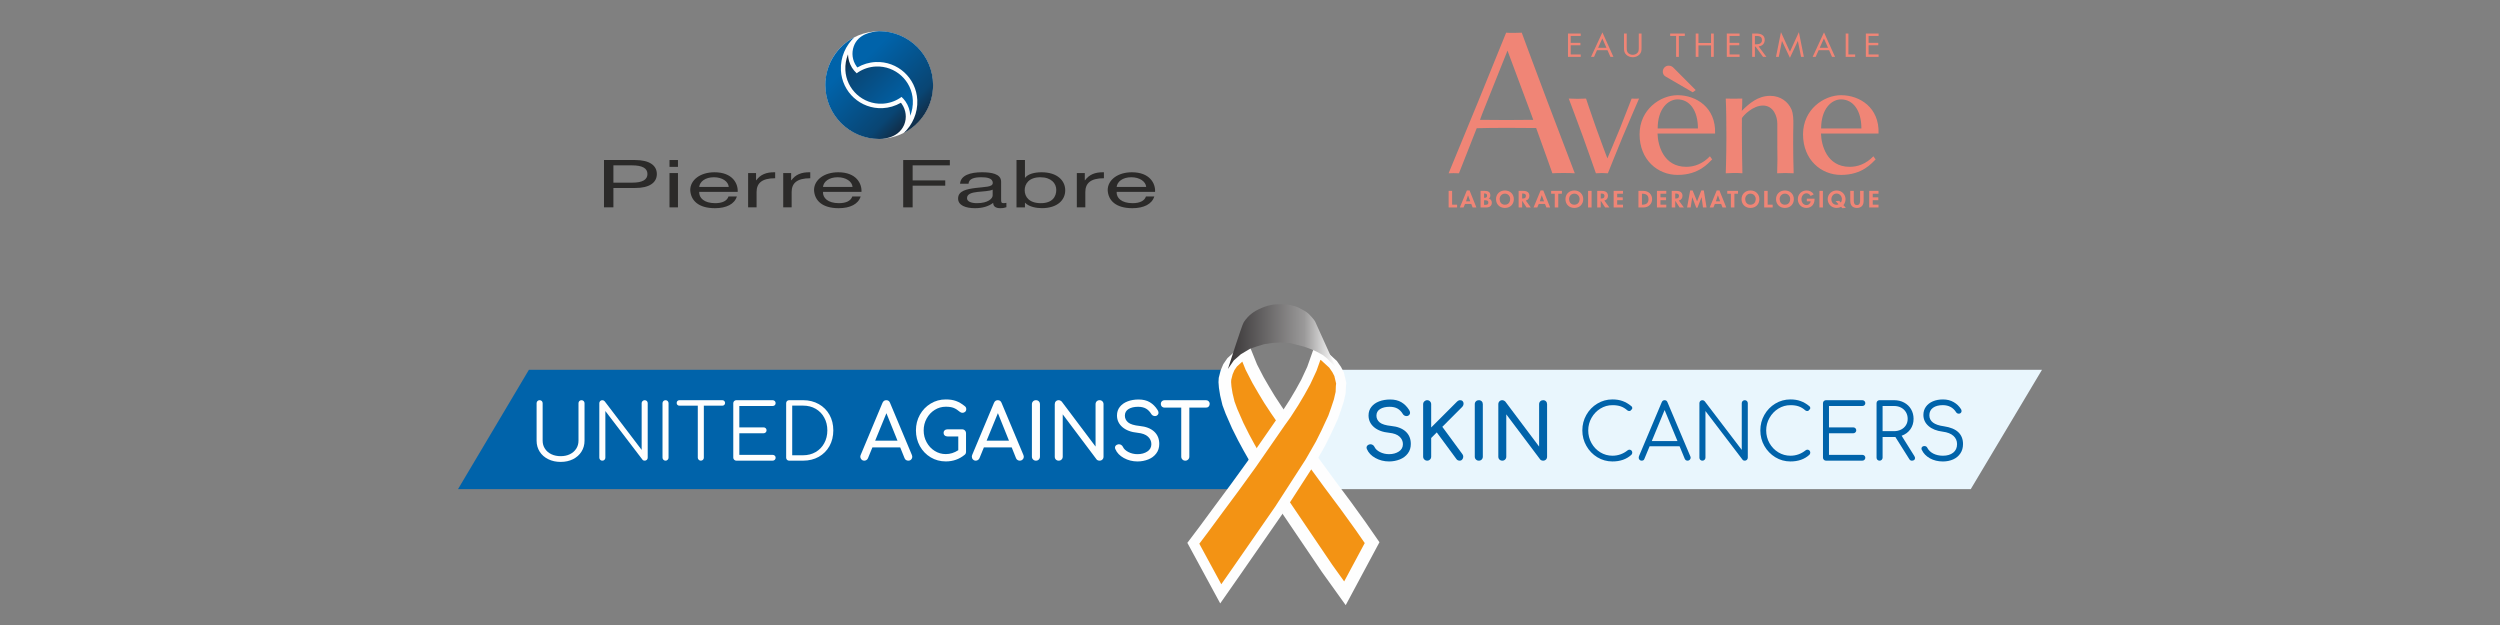 <?xml version="1.0" encoding="UTF-8"?>
<!DOCTYPE svg PUBLIC "-//W3C//DTD SVG 1.1//EN" "http://www.w3.org/Graphics/SVG/1.1/DTD/svg11.dtd">
<!-- Creator: CorelDRAW 2021 (64-Bit) -->
<svg xmlns="http://www.w3.org/2000/svg" xml:space="preserve" width="2240px" height="560px" version="1.1" style="shape-rendering:geometricPrecision; text-rendering:geometricPrecision; image-rendering:optimizeQuality; fill-rule:evenodd; clip-rule:evenodd"
viewBox="0 0 661.76 165.44"
 xmlns:xlink="http://www.w3.org/1999/xlink"
 xmlns:xodm="http://www.corel.com/coreldraw/odm/2003">
 <rect x="0" y="0" width="661.76" height="165.44" fill="#808080" stroke="none"/>
 <defs>
  <style type="text/css">
   <![CDATA[
    .str0 {stroke:#FEFEFE;stroke-width:3.33;stroke-miterlimit:10}
    .str1 {stroke:#FEFEFE;stroke-width:2.67;stroke-miterlimit:10}
    .fil11 {fill:none}
    .fil4 {fill:none;fill-rule:nonzero}
    .fil2 {fill:#FEFEFE;fill-rule:nonzero}
    .fil9 {fill:#2B2A29;fill-rule:nonzero}
    .fil3 {fill:#F39314;fill-rule:nonzero}
    .fil10 {fill:#F08576;fill-rule:nonzero}
    .fil0 {fill:#E9F6FD;fill-rule:nonzero}
    .fil1 {fill:#0063AA;fill-rule:nonzero}
    .fil5 {fill:url(#id0)}
    .fil7 {fill:url(#id1)}
    .fil6 {fill:url(#id2)}
    .fil8 {fill:url(#id3)}
   ]]>
  </style>
  <linearGradient id="id0" gradientUnits="userSpaceOnUse" x1="325.03" y1="89.08" x2="353.55" y2="89.08">
   <stop offset="0" style="stop-opacity:1; stop-color:#373435"/>
   <stop offset="0.71" style="stop-opacity:1; stop-color:#9A9999"/>
   <stop offset="1" style="stop-opacity:1; stop-color:#FEFEFE"/>
  </linearGradient>
  <linearGradient id="id1" gradientUnits="userSpaceOnUse" x1="219.82" y1="13.95" x2="240.26" y2="34.54">
   <stop offset="0" style="stop-opacity:1; stop-color:#0063AA"/>
   <stop offset="0.2" style="stop-opacity:1; stop-color:#0063AA"/>
   <stop offset="0.792" style="stop-opacity:1; stop-color:#094573"/>
   <stop offset="1" style="stop-opacity:1; stop-color:#13273C"/>
  </linearGradient>
  <linearGradient id="id2" gradientUnits="userSpaceOnUse" x1="224.57" y1="14.34" x2="241.16" y2="31.03">
   <stop offset="0" style="stop-opacity:1; stop-color:#13273C"/>
   <stop offset="0.157" style="stop-opacity:1; stop-color:#0A4573"/>
   <stop offset="0.878" style="stop-opacity:1; stop-color:#0063AA"/>
   <stop offset="1" style="stop-opacity:1; stop-color:#0063AA"/>
  </linearGradient>
  <linearGradient id="id3" gradientUnits="userSpaceOnUse" x1="225.57" y1="10.85" x2="245.89" y2="31.45">
   <stop offset="0" style="stop-opacity:1; stop-color:#0063AA"/>
   <stop offset="0.2" style="stop-opacity:1; stop-color:#0063AA"/>
   <stop offset="0.784" style="stop-opacity:1; stop-color:#094573"/>
   <stop offset="1" style="stop-opacity:1; stop-color:#13273C"/>
  </linearGradient>
 </defs>
 <g id="Vrstva_x0020_1">
  <g id="_2952038491408">
   <g>
    <polygon class="fil0" points="347.3,97.89 335.58,129.47 521.67,129.47 540.52,97.89 "/>
    <polygon class="fil1" points="140,97.89 121.24,129.47 121.24,129.47 340.67,129.47 331.37,97.89 "/>
    <path class="fil1" d="M364.08 121.24c-1.09,-0.6 -1.84,-1.38 -2.25,-2.35 -0.07,-0.17 -0.1,-0.3 -0.1,-0.41 0,-0.21 0.07,-0.39 0.23,-0.55 0.15,-0.15 0.35,-0.26 0.61,-0.31 0.04,-0.02 0.11,-0.02 0.2,-0.02 0.22,0 0.43,0.06 0.63,0.19 0.2,0.13 0.34,0.3 0.44,0.52 0.25,0.54 0.73,0.99 1.46,1.36 0.72,0.36 1.52,0.55 2.39,0.55 1.03,0 1.89,-0.24 2.61,-0.71 0.71,-0.47 1.06,-1.12 1.06,-1.94 0,-0.77 -0.3,-1.44 -0.9,-1.99 -0.6,-0.56 -1.52,-0.89 -2.75,-1.02 -1.69,-0.16 -3.02,-0.66 -3.99,-1.48 -0.97,-0.83 -1.46,-1.86 -1.46,-3.11 0,-0.87 0.25,-1.63 0.75,-2.26 0.5,-0.64 1.18,-1.12 2.05,-1.46 0.87,-0.33 1.84,-0.5 2.92,-0.5 1.18,0 2.17,0.24 2.97,0.72 0.81,0.48 1.49,1.16 2.05,2.05 0.16,0.26 0.25,0.5 0.25,0.73 0,0.3 -0.14,0.55 -0.41,0.74 -0.15,0.1 -0.33,0.15 -0.54,0.15 -0.2,0 -0.39,-0.06 -0.57,-0.16 -0.18,-0.1 -0.31,-0.24 -0.41,-0.42 -0.37,-0.61 -0.83,-1.08 -1.38,-1.4 -0.56,-0.32 -1.26,-0.48 -2.1,-0.48 -1.04,0 -1.88,0.2 -2.52,0.6 -0.65,0.4 -0.97,0.99 -0.97,1.75 0,0.71 0.29,1.31 0.86,1.79 0.58,0.47 1.6,0.79 3.08,0.94 1.64,0.16 2.91,0.66 3.81,1.48 0.9,0.83 1.35,1.92 1.35,3.27 0,0.99 -0.26,1.83 -0.8,2.53 -0.53,0.71 -1.24,1.23 -2.12,1.58 -0.88,0.35 -1.83,0.53 -2.84,0.53 -1.32,0 -2.53,-0.31 -3.61,-0.91z"/>
    <path class="fil1" d="M377.03 121.63c-0.21,-0.2 -0.32,-0.45 -0.32,-0.76l0 -13.87c0,-0.3 0.11,-0.55 0.32,-0.76 0.21,-0.2 0.46,-0.31 0.75,-0.31 0.3,0 0.55,0.11 0.75,0.31 0.21,0.21 0.31,0.46 0.31,0.76l0 6.15 6.79 -6.79c0.16,-0.16 0.31,-0.27 0.44,-0.33 0.13,-0.07 0.27,-0.1 0.44,-0.1 0.28,0 0.51,0.09 0.66,0.26 0.16,0.17 0.24,0.38 0.24,0.62 0,0.36 -0.13,0.67 -0.39,0.93l-5.23 5.24 5.33 7.26c0.14,0.19 0.21,0.41 0.21,0.66 0,0.27 -0.09,0.51 -0.27,0.72 -0.18,0.22 -0.4,0.32 -0.68,0.32 -0.38,0 -0.67,-0.15 -0.88,-0.45l-5.18 -7.03 -1.48 1.48 0 4.93c0,0.31 -0.1,0.56 -0.31,0.76 -0.2,0.21 -0.45,0.31 -0.75,0.31 -0.29,0 -0.54,-0.1 -0.75,-0.31z"/>
    <path class="fil1" d="M390.69 121.63c-0.21,-0.2 -0.31,-0.45 -0.31,-0.76l0 -13.87c0,-0.31 0.1,-0.57 0.31,-0.77 0.2,-0.2 0.46,-0.3 0.76,-0.3 0.31,0 0.57,0.1 0.77,0.3 0.19,0.2 0.29,0.46 0.29,0.77l0 13.87c0,0.31 -0.1,0.56 -0.29,0.76 -0.2,0.21 -0.46,0.31 -0.77,0.31 -0.3,0 -0.56,-0.1 -0.76,-0.31z"/>
    <path class="fil1" d="M396.91 121.64c-0.2,-0.19 -0.3,-0.45 -0.3,-0.77l0 -13.87c0,-0.31 0.1,-0.57 0.3,-0.77 0.2,-0.2 0.45,-0.3 0.75,-0.3 0.15,0 0.3,0.04 0.45,0.12 0.15,0.07 0.27,0.16 0.37,0.27l8.93 11.89 0 -11.21c0,-0.31 0.1,-0.57 0.31,-0.77 0.2,-0.2 0.46,-0.3 0.76,-0.3 0.3,0 0.55,0.1 0.75,0.3 0.19,0.2 0.29,0.46 0.29,0.77l0 13.87c0,0.32 -0.1,0.58 -0.29,0.77 -0.2,0.2 -0.45,0.3 -0.75,0.3 -0.15,0 -0.31,-0.03 -0.46,-0.09 -0.16,-0.06 -0.28,-0.16 -0.36,-0.28l-8.94 -11.89 0 11.19c0,0.31 -0.1,0.56 -0.3,0.76 -0.19,0.21 -0.45,0.31 -0.76,0.31 -0.3,0 -0.55,-0.1 -0.75,-0.3z"/>
    <path class="fil1" d="M422.82 121.04c-1.21,-0.74 -2.18,-1.74 -2.89,-2.99 -0.72,-1.26 -1.08,-2.63 -1.08,-4.12 0,-1.48 0.35,-2.84 1.06,-4.1 0.71,-1.26 1.68,-2.26 2.9,-2.99 1.21,-0.74 2.55,-1.11 4.01,-1.11 0.99,0 1.88,0.14 2.69,0.43 0.8,0.29 1.58,0.74 2.33,1.37 0.15,0.11 0.23,0.27 0.23,0.47 0,0.11 -0.03,0.21 -0.08,0.3 -0.06,0.09 -0.13,0.15 -0.23,0.2 -0.03,0.09 -0.09,0.17 -0.18,0.22 -0.1,0.06 -0.2,0.08 -0.31,0.08 -0.21,0 -0.38,-0.06 -0.51,-0.18 -0.54,-0.48 -1.12,-0.83 -1.74,-1.05 -0.63,-0.22 -1.37,-0.32 -2.2,-0.32 -1.15,0 -2.21,0.3 -3.2,0.91 -0.98,0.61 -1.76,1.42 -2.34,2.45 -0.58,1.02 -0.87,2.13 -0.87,3.32 0,1.21 0.28,2.33 0.86,3.36 0.57,1.02 1.35,1.84 2.33,2.44 0.99,0.6 2.06,0.9 3.22,0.9 1.49,0 2.84,-0.48 4.04,-1.44 0.15,-0.1 0.3,-0.16 0.45,-0.16 0.2,0 0.38,0.07 0.53,0.21 0.15,0.15 0.23,0.34 0.23,0.57 0,0.22 -0.08,0.41 -0.23,0.57 -1.28,1.18 -2.96,1.77 -5.02,1.77 -1.45,0 -2.78,-0.37 -4,-1.11z"/>
    <path class="fil1" d="M437.23 116.76l6.81 0 -3.41 -8.22 -3.4 8.22zm10.29 4.38c0,0.22 -0.08,0.41 -0.23,0.56 -0.16,0.16 -0.35,0.24 -0.57,0.24 -0.35,0 -0.61,-0.16 -0.76,-0.49l-1.37 -3.32 -7.93 0 -1.38 3.32c-0.1,0.33 -0.35,0.49 -0.73,0.49 -0.23,0 -0.42,-0.08 -0.57,-0.24 -0.14,-0.15 -0.21,-0.34 -0.21,-0.56 0,-0.14 0.02,-0.25 0.06,-0.35l6.03 -14.3c0.15,-0.37 0.41,-0.56 0.77,-0.56 0.37,0 0.63,0.19 0.76,0.56l6.05 14.32c0.05,0.1 0.08,0.21 0.08,0.33z"/>
    <path class="fil1" d="M450.06 121.71c-0.15,-0.15 -0.22,-0.34 -0.22,-0.57l0 -14.41c0,-0.23 0.07,-0.42 0.22,-0.57 0.15,-0.15 0.34,-0.23 0.58,-0.23 0.24,0 0.45,0.1 0.61,0.29l9.8 12.87 0 -12.36c0,-0.23 0.08,-0.42 0.23,-0.57 0.16,-0.15 0.35,-0.23 0.57,-0.23 0.23,0 0.42,0.08 0.57,0.23 0.15,0.15 0.23,0.34 0.23,0.57l0 14.41c0,0.22 -0.08,0.41 -0.23,0.56 -0.15,0.16 -0.34,0.24 -0.57,0.24 -0.28,0 -0.48,-0.09 -0.6,-0.27l-9.81 -12.87 0 12.34c0,0.22 -0.08,0.41 -0.23,0.56 -0.15,0.16 -0.34,0.24 -0.57,0.24 -0.24,0 -0.43,-0.07 -0.58,-0.23z"/>
    <path class="fil1" d="M469.94 121.04c-1.21,-0.74 -2.18,-1.74 -2.9,-2.99 -0.72,-1.26 -1.07,-2.63 -1.07,-4.12 0,-1.48 0.35,-2.84 1.06,-4.1 0.71,-1.26 1.68,-2.26 2.89,-2.99 1.22,-0.74 2.56,-1.11 4.02,-1.11 0.98,0 1.88,0.14 2.68,0.43 0.81,0.29 1.59,0.74 2.34,1.37 0.15,0.11 0.23,0.27 0.23,0.47 0,0.11 -0.03,0.21 -0.09,0.3 -0.05,0.09 -0.13,0.15 -0.22,0.2 -0.03,0.09 -0.09,0.17 -0.19,0.22 -0.09,0.06 -0.19,0.08 -0.3,0.08 -0.21,0 -0.38,-0.06 -0.52,-0.18 -0.53,-0.48 -1.11,-0.83 -1.74,-1.05 -0.63,-0.22 -1.36,-0.32 -2.19,-0.32 -1.15,0 -2.21,0.3 -3.2,0.91 -0.98,0.61 -1.76,1.42 -2.34,2.45 -0.59,1.02 -0.88,2.13 -0.88,3.32 0,1.21 0.29,2.33 0.86,3.36 0.58,1.02 1.36,1.84 2.34,2.44 0.99,0.6 2.06,0.9 3.22,0.9 1.49,0 2.83,-0.48 4.04,-1.44 0.15,-0.1 0.3,-0.16 0.45,-0.16 0.2,0 0.38,0.07 0.53,0.21 0.15,0.15 0.23,0.34 0.23,0.57 0,0.22 -0.08,0.41 -0.23,0.57 -1.28,1.18 -2.96,1.77 -5.02,1.77 -1.45,0 -2.78,-0.37 -4,-1.11z"/>
    <path class="fil1" d="M482.78 121.7c-0.15,-0.15 -0.23,-0.34 -0.23,-0.56l0 -14.41c0,-0.23 0.08,-0.42 0.23,-0.57 0.16,-0.15 0.35,-0.23 0.57,-0.23l9.61 0c0.23,0 0.42,0.08 0.57,0.23 0.15,0.15 0.23,0.33 0.23,0.55 0,0.22 -0.08,0.4 -0.23,0.55 -0.15,0.14 -0.34,0.21 -0.57,0.21l-8.82 0 0 5.66 6.42 0c0.23,0 0.42,0.07 0.57,0.22 0.15,0.15 0.23,0.34 0.23,0.56 0,0.21 -0.08,0.4 -0.24,0.55 -0.15,0.15 -0.34,0.23 -0.56,0.23l-6.42 0 0 5.71 8.82 0c0.23,0 0.42,0.08 0.57,0.22 0.15,0.14 0.23,0.32 0.23,0.54 0,0.22 -0.08,0.4 -0.23,0.55 -0.15,0.16 -0.34,0.23 -0.57,0.23l-9.61 0c-0.22,0 -0.41,-0.08 -0.57,-0.24z"/>
    <path class="fil1" d="M501.36 114.13c0.68,0 1.3,-0.14 1.86,-0.42 0.55,-0.28 0.98,-0.66 1.29,-1.16 0.31,-0.49 0.46,-1.05 0.46,-1.68 0,-0.65 -0.15,-1.24 -0.46,-1.76 -0.31,-0.52 -0.74,-0.92 -1.28,-1.21 -0.55,-0.29 -1.17,-0.43 -1.87,-0.43l-3.03 0 0 6.66 3.03 0zm5.56 7.13c0,0.21 -0.08,0.37 -0.23,0.5 -0.15,0.12 -0.35,0.18 -0.59,0.18 -0.17,0 -0.3,-0.03 -0.41,-0.1 -0.11,-0.07 -0.21,-0.17 -0.29,-0.31l-3.69 -5.86 -0.35 0 -3.03 0 0 5.47c0,0.23 -0.08,0.42 -0.23,0.57 -0.15,0.16 -0.34,0.23 -0.57,0.23 -0.23,0 -0.43,-0.07 -0.58,-0.23 -0.15,-0.15 -0.22,-0.34 -0.22,-0.57l0 -14.41c0,-0.23 0.07,-0.42 0.22,-0.57 0.15,-0.15 0.35,-0.23 0.58,-0.23l3.83 0c1,0 1.89,0.21 2.66,0.63 0.78,0.42 1.4,1 1.84,1.75 0.44,0.75 0.67,1.61 0.67,2.56 0,1.06 -0.29,1.98 -0.85,2.77 -0.57,0.79 -1.34,1.36 -2.31,1.7l3.36 5.37c0.12,0.21 0.19,0.39 0.19,0.55z"/>
    <path class="fil1" d="M510.86 121.32c-1,-0.56 -1.73,-1.31 -2.16,-2.25 -0.06,-0.09 -0.08,-0.2 -0.08,-0.33 0,-0.19 0.07,-0.35 0.21,-0.48 0.14,-0.13 0.34,-0.19 0.58,-0.19 0.17,0 0.32,0.04 0.47,0.13 0.14,0.09 0.25,0.22 0.31,0.38 0.32,0.61 0.84,1.11 1.57,1.49 0.73,0.37 1.58,0.56 2.55,0.56 1.12,0 2.02,-0.27 2.71,-0.81 0.68,-0.54 1.02,-1.29 1.02,-2.27 0,-0.86 -0.31,-1.58 -0.95,-2.17 -0.64,-0.58 -1.59,-0.96 -2.86,-1.12 -1.58,-0.2 -2.83,-0.69 -3.74,-1.49 -0.91,-0.8 -1.36,-1.78 -1.36,-2.94 0,-0.82 0.22,-1.54 0.66,-2.16 0.45,-0.63 1.06,-1.1 1.85,-1.44 0.78,-0.33 1.68,-0.5 2.67,-0.5 1.08,0 2.03,0.24 2.85,0.72 0.82,0.47 1.46,1.1 1.93,1.86 0.09,0.15 0.14,0.32 0.14,0.49 0,0.26 -0.12,0.47 -0.37,0.62 -0.11,0.05 -0.23,0.08 -0.37,0.08 -0.15,0 -0.29,-0.04 -0.42,-0.11 -0.13,-0.08 -0.23,-0.18 -0.31,-0.32 -0.77,-1.2 -1.92,-1.81 -3.47,-1.83 -1.1,0 -1.98,0.24 -2.62,0.7 -0.64,0.47 -0.96,1.13 -0.96,1.99 0,1.6 1.29,2.57 3.87,2.91 1.69,0.25 2.96,0.77 3.79,1.56 0.83,0.79 1.25,1.84 1.25,3.13 0,0.96 -0.23,1.79 -0.7,2.48 -0.46,0.7 -1.1,1.23 -1.9,1.59 -0.81,0.36 -1.71,0.55 -2.71,0.55 -1.3,0 -2.45,-0.28 -3.45,-0.83z"/>
    <path class="fil2" d="M145.12 121.55c-0.97,-0.48 -1.73,-1.14 -2.27,-2 -0.54,-0.85 -0.81,-1.82 -0.81,-2.9l0 -9.92c0,-0.23 0.08,-0.42 0.23,-0.57 0.15,-0.15 0.34,-0.23 0.57,-0.23 0.24,0 0.43,0.08 0.58,0.23 0.15,0.15 0.22,0.34 0.22,0.57l0 9.92c0,0.8 0.2,1.5 0.61,2.12 0.4,0.63 0.96,1.11 1.69,1.46 0.72,0.35 1.55,0.52 2.48,0.52 0.91,0 1.73,-0.17 2.44,-0.52 0.71,-0.35 1.26,-0.83 1.67,-1.46 0.4,-0.62 0.6,-1.32 0.6,-2.12l0 -9.92c0,-0.23 0.08,-0.42 0.23,-0.57 0.15,-0.15 0.34,-0.23 0.57,-0.23 0.23,0 0.42,0.08 0.57,0.23 0.15,0.15 0.23,0.34 0.23,0.57l0 9.92c0,1.08 -0.27,2.05 -0.81,2.9 -0.54,0.86 -1.29,1.52 -2.24,2 -0.96,0.48 -2.05,0.72 -3.26,0.72 -1.23,0 -2.33,-0.24 -3.3,-0.72z"/>
    <path class="fil2" d="M158.87 121.71c-0.15,-0.15 -0.23,-0.34 -0.23,-0.57l0 -14.41c0,-0.23 0.08,-0.42 0.23,-0.57 0.15,-0.15 0.34,-0.23 0.57,-0.23 0.25,0 0.45,0.1 0.62,0.29l9.79 12.87 0 -12.36c0,-0.23 0.08,-0.42 0.24,-0.57 0.16,-0.15 0.35,-0.23 0.56,-0.23 0.24,0 0.43,0.08 0.58,0.23 0.15,0.15 0.22,0.34 0.22,0.57l0 14.41c0,0.22 -0.07,0.41 -0.22,0.56 -0.15,0.16 -0.34,0.24 -0.58,0.24 -0.27,0 -0.47,-0.09 -0.59,-0.27l-9.82 -12.87 0 12.34c0,0.22 -0.07,0.41 -0.22,0.56 -0.15,0.16 -0.34,0.24 -0.58,0.24 -0.23,0 -0.42,-0.07 -0.57,-0.23z"/>
    <path class="fil2" d="M175.6 121.7c-0.15,-0.15 -0.23,-0.34 -0.23,-0.56l0 -14.41c0,-0.23 0.08,-0.42 0.23,-0.57 0.16,-0.15 0.35,-0.23 0.57,-0.23 0.23,0 0.42,0.08 0.57,0.23 0.15,0.15 0.23,0.34 0.23,0.57l0 14.41c0,0.22 -0.08,0.41 -0.23,0.56 -0.15,0.16 -0.34,0.24 -0.57,0.24 -0.22,0 -0.41,-0.08 -0.57,-0.24z"/>
    <path class="fil2" d="M191.72 106.14c0.14,0.14 0.21,0.31 0.21,0.53 0,0.21 -0.07,0.38 -0.21,0.51 -0.13,0.14 -0.31,0.21 -0.53,0.21l-4.88 0 0 13.75c0,0.22 -0.07,0.41 -0.22,0.56 -0.15,0.16 -0.34,0.24 -0.58,0.24 -0.22,0 -0.4,-0.08 -0.56,-0.24 -0.16,-0.15 -0.24,-0.34 -0.24,-0.56l0 -13.75 -4.85 0c-0.22,0 -0.4,-0.07 -0.54,-0.21 -0.13,-0.13 -0.2,-0.3 -0.2,-0.51 0,-0.22 0.07,-0.39 0.2,-0.53 0.14,-0.14 0.32,-0.21 0.54,-0.21l11.33 0c0.22,0 0.4,0.07 0.53,0.21z"/>
    <path class="fil2" d="M194.34 121.7c-0.16,-0.15 -0.24,-0.34 -0.24,-0.56l0 -14.41c0,-0.23 0.08,-0.42 0.24,-0.57 0.15,-0.15 0.34,-0.23 0.56,-0.23l9.61 0c0.23,0 0.42,0.08 0.58,0.23 0.15,0.15 0.22,0.33 0.22,0.55 0,0.22 -0.07,0.4 -0.22,0.55 -0.16,0.14 -0.35,0.21 -0.58,0.21l-8.81 0 0 5.66 6.41 0c0.24,0 0.43,0.07 0.58,0.22 0.15,0.15 0.22,0.34 0.22,0.56 0,0.21 -0.08,0.4 -0.23,0.55 -0.16,0.15 -0.35,0.23 -0.57,0.23l-6.41 0 0 5.71 8.81 0c0.23,0 0.42,0.08 0.58,0.22 0.15,0.14 0.22,0.32 0.22,0.54 0,0.22 -0.07,0.4 -0.22,0.55 -0.16,0.16 -0.35,0.23 -0.58,0.23l-9.61 0c-0.22,0 -0.41,-0.08 -0.56,-0.24z"/>
    <path class="fil2" d="M212.59 120.51c1.24,0 2.35,-0.29 3.32,-0.85 0.97,-0.57 1.73,-1.35 2.27,-2.35 0.55,-1 0.82,-2.13 0.82,-3.38 0,-1.26 -0.27,-2.39 -0.82,-3.38 -0.54,-1 -1.3,-1.78 -2.27,-2.34 -0.97,-0.56 -2.08,-0.84 -3.32,-0.84l-2.89 0 0 13.14 2.89 0zm-4.27 1.2c-0.15,-0.15 -0.22,-0.34 -0.22,-0.57l0 -14.41c0,-0.23 0.07,-0.42 0.22,-0.57 0.15,-0.15 0.34,-0.23 0.58,-0.23l3.69 0c1.54,0 2.92,0.35 4.14,1.03 1.21,0.68 2.16,1.63 2.84,2.84 0.67,1.21 1.01,2.58 1.01,4.13 0,1.54 -0.34,2.92 -1.01,4.14 -0.68,1.21 -1.63,2.16 -2.84,2.85 -1.22,0.68 -2.6,1.02 -4.14,1.02l-3.69 0c-0.24,0 -0.43,-0.07 -0.58,-0.23z"/>
    <path class="fil2" d="M229.86 118.42l0.82 -1.77 8.04 0 0.82 1.77 -9.68 0zm-1.08 3.52c-0.38,0 -0.68,-0.16 -0.88,-0.49 -0.21,-0.33 -0.23,-0.68 -0.06,-1.05l5.75 -13.75c0.21,-0.48 0.54,-0.72 1.01,-0.72 0.49,0 0.83,0.24 1,0.72l5.78 13.79c0.15,0.39 0.13,0.73 -0.07,1.04 -0.2,0.31 -0.5,0.46 -0.89,0.46 -0.21,0 -0.4,-0.06 -0.59,-0.17 -0.18,-0.12 -0.31,-0.28 -0.39,-0.49l-5.09 -12.62 0.58 0 -5.17 12.62c-0.09,0.22 -0.23,0.39 -0.42,0.5 -0.18,0.11 -0.37,0.16 -0.56,0.16z"/>
    <path class="fil2" d="M255.41 113.94c0.2,0.2 0.3,0.45 0.3,0.77l0 4.89c0,0.33 -0.11,0.58 -0.33,0.76 -1.43,1.19 -3.11,1.78 -5.02,1.78 -1.46,0 -2.8,-0.36 -4.01,-1.08 -1.21,-0.73 -2.16,-1.72 -2.86,-2.97 -0.69,-1.26 -1.04,-2.65 -1.04,-4.16 0,-1.51 0.35,-2.88 1.04,-4.13 0.7,-1.25 1.65,-2.24 2.86,-2.97 1.21,-0.74 2.55,-1.1 4.01,-1.1 1.04,0 1.94,0.14 2.69,0.41 0.76,0.27 1.53,0.72 2.31,1.35 0.16,0.12 0.27,0.25 0.33,0.38 0.05,0.13 0.08,0.28 0.08,0.46 0,0.27 -0.1,0.5 -0.3,0.68 -0.2,0.18 -0.43,0.26 -0.7,0.26 -0.25,0 -0.48,-0.08 -0.7,-0.26 -0.56,-0.48 -1.11,-0.83 -1.64,-1.04 -0.53,-0.21 -1.22,-0.31 -2.07,-0.31 -1.07,0 -2.05,0.28 -2.94,0.84 -0.9,0.56 -1.61,1.32 -2.13,2.28 -0.53,0.96 -0.79,2.01 -0.79,3.15 0,1.14 0.26,2.2 0.79,3.15 0.52,0.96 1.23,1.72 2.13,2.28 0.89,0.56 1.87,0.84 2.94,0.84 1.15,0 2.25,-0.34 3.3,-1.03l0 -3.64 -2.83 0c-0.31,0 -0.57,-0.09 -0.77,-0.27 -0.2,-0.18 -0.29,-0.4 -0.29,-0.68 0,-0.27 0.09,-0.5 0.29,-0.67 0.2,-0.18 0.46,-0.27 0.77,-0.27l3.83 0c0.3,0 0.55,0.1 0.75,0.3z"/>
    <path class="fil2" d="M261.16 116.65l5.92 0 -2.93 -7.29 -2.99 7.29zm9.84 4.25c0,0.28 -0.1,0.53 -0.31,0.73 -0.2,0.21 -0.46,0.31 -0.76,0.31 -0.2,0 -0.4,-0.06 -0.58,-0.17 -0.19,-0.12 -0.32,-0.28 -0.4,-0.48l-1.15 -2.87 -7.36 0 -1.17 2.87c-0.09,0.2 -0.23,0.36 -0.41,0.48 -0.17,0.11 -0.36,0.17 -0.57,0.17 -0.3,0 -0.55,-0.11 -0.75,-0.32 -0.2,-0.21 -0.29,-0.46 -0.29,-0.75 0,-0.13 0.03,-0.29 0.1,-0.47l5.76 -13.75c0.2,-0.48 0.54,-0.72 1,-0.72 0.49,0 0.83,0.24 1.01,0.72l5.78 13.79c0.06,0.18 0.1,0.33 0.1,0.46z"/>
    <path class="fil2" d="M273.46 121.63c-0.21,-0.2 -0.31,-0.45 -0.31,-0.76l0 -13.87c0,-0.31 0.1,-0.57 0.31,-0.77 0.2,-0.2 0.45,-0.3 0.75,-0.3 0.32,0 0.58,0.1 0.77,0.3 0.2,0.2 0.3,0.46 0.3,0.77l0 13.87c0,0.31 -0.1,0.56 -0.3,0.76 -0.19,0.21 -0.45,0.31 -0.77,0.31 -0.3,0 -0.55,-0.1 -0.75,-0.31z"/>
    <path class="fil2" d="M279.49 121.64c-0.2,-0.19 -0.29,-0.45 -0.29,-0.77l0 -13.87c0,-0.31 0.09,-0.57 0.29,-0.77 0.2,-0.2 0.45,-0.3 0.75,-0.3 0.15,0 0.3,0.04 0.45,0.12 0.15,0.07 0.27,0.16 0.37,0.27l8.94 11.89 0 -11.21c0,-0.31 0.1,-0.57 0.3,-0.77 0.21,-0.2 0.46,-0.3 0.76,-0.3 0.3,0 0.55,0.1 0.75,0.3 0.2,0.2 0.3,0.46 0.3,0.77l0 13.87c0,0.32 -0.1,0.58 -0.3,0.77 -0.2,0.2 -0.45,0.3 -0.75,0.3 -0.15,0 -0.3,-0.03 -0.46,-0.09 -0.16,-0.06 -0.28,-0.16 -0.36,-0.28l-8.93 -11.89 0 11.19c0,0.31 -0.1,0.56 -0.3,0.76 -0.2,0.21 -0.46,0.31 -0.77,0.31 -0.3,0 -0.55,-0.1 -0.75,-0.3z"/>
    <path class="fil2" d="M297.49 121.24c-1.09,-0.6 -1.84,-1.38 -2.25,-2.35 -0.07,-0.17 -0.1,-0.3 -0.1,-0.41 0,-0.21 0.07,-0.39 0.22,-0.55 0.16,-0.15 0.36,-0.26 0.62,-0.31 0.04,-0.02 0.11,-0.02 0.21,-0.02 0.21,0 0.42,0.06 0.62,0.19 0.2,0.13 0.34,0.3 0.44,0.52 0.25,0.54 0.73,0.99 1.46,1.36 0.72,0.36 1.52,0.55 2.39,0.55 1.03,0 1.9,-0.24 2.61,-0.71 0.71,-0.47 1.06,-1.12 1.06,-1.94 0,-0.77 -0.3,-1.44 -0.9,-1.99 -0.6,-0.56 -1.52,-0.89 -2.75,-1.02 -1.69,-0.16 -3.02,-0.66 -3.99,-1.48 -0.97,-0.83 -1.46,-1.86 -1.46,-3.11 0,-0.87 0.25,-1.63 0.75,-2.26 0.5,-0.64 1.18,-1.12 2.05,-1.46 0.87,-0.33 1.84,-0.5 2.92,-0.5 1.18,0 2.17,0.24 2.97,0.72 0.81,0.48 1.49,1.16 2.05,2.05 0.17,0.26 0.25,0.5 0.25,0.73 0,0.3 -0.14,0.55 -0.41,0.74 -0.15,0.1 -0.33,0.15 -0.53,0.15 -0.21,0 -0.4,-0.06 -0.58,-0.16 -0.18,-0.1 -0.31,-0.24 -0.41,-0.42 -0.37,-0.61 -0.83,-1.08 -1.38,-1.4 -0.56,-0.32 -1.26,-0.48 -2.1,-0.48 -1.04,0 -1.88,0.2 -2.52,0.6 -0.65,0.4 -0.97,0.99 -0.97,1.75 0,0.71 0.29,1.31 0.86,1.79 0.58,0.47 1.6,0.79 3.08,0.94 1.64,0.16 2.91,0.66 3.81,1.48 0.9,0.83 1.35,1.92 1.35,3.27 0,0.99 -0.26,1.83 -0.8,2.53 -0.53,0.71 -1.24,1.23 -2.12,1.58 -0.88,0.35 -1.83,0.53 -2.84,0.53 -1.32,0 -2.53,-0.31 -3.61,-0.91z"/>
    <path class="fil2" d="M319.93 106.21c0.18,0.19 0.28,0.42 0.28,0.71 0,0.28 -0.1,0.52 -0.28,0.71 -0.18,0.18 -0.42,0.27 -0.71,0.27l-4.4 0 0 12.97c0,0.31 -0.11,0.56 -0.31,0.76 -0.21,0.21 -0.46,0.31 -0.76,0.31 -0.3,0 -0.55,-0.1 -0.76,-0.31 -0.2,-0.2 -0.31,-0.45 -0.31,-0.76l0 -12.97 -4.42 0c-0.29,0 -0.52,-0.09 -0.71,-0.27 -0.18,-0.19 -0.28,-0.43 -0.28,-0.71 0,-0.29 0.1,-0.52 0.28,-0.71 0.19,-0.18 0.42,-0.28 0.71,-0.28l10.96 0c0.29,0 0.53,0.1 0.71,0.28z"/>
    <polygon class="fil3" points="328.51,93.78 326.16,95.91 325.28,97.19 324.71,98.55 324.27,100.27 324.21,101.15 324.31,102.47 324.62,104.4 325.19,106.78 325.98,108.9 327.63,112.67 329.21,115.82 330.59,118.39 332.2,121.21 340.12,133.96 351.29,150.46 355.6,156.48 356.32,156.48 363.2,143.64 360.11,139.19 356.24,133.83 351.94,128.07 347.55,122.06 339.59,111.02 337.94,108.63 336.07,105.79 334.49,103.17 333.01,100.62 331.23,97.17 329.6,93.14 "/>
    <polygon class="fil4 str0" points="360.11,139.19 356.24,133.83 351.94,128.07 347.55,122.06 339.59,111.02 337.94,108.63 336.07,105.79 334.49,103.17 333.01,100.62 331.23,97.17 329.6,93.14 328.51,93.78 326.16,95.91 325.28,97.19 324.7,98.55 324.26,100.27 324.21,101.15 324.31,102.47 324.62,104.4 325.19,106.78 325.98,108.9 327.63,112.67 329.21,115.82 330.6,118.39 332.2,121.21 340.12,133.96 351.29,150.46 356.01,157.05 363.2,143.64 "/>
    <polygon class="fil3" points="347.26,97.63 345.65,101.09 344.14,103.85 342.49,106.61 340.51,109.68 339.06,111.7 331.36,122.82 326.82,129.09 322.51,134.9 318.64,140.15 315.88,143.81 322.75,156.48 323.63,156.48 327.21,151.36 338.66,134.84 346.73,122.35 348.3,119.62 349.52,117.48 351.01,114.49 352.86,110.5 353.62,108.36 354.38,106.07 354.88,103.88 354.94,102.26 355.03,101.44 354.47,99.07 353.83,97.83 352.86,96.43 350.42,94.2 348.75,93.42 "/>
    <polygon class="fil4 str1" points="318.64,140.15 322.51,134.9 326.82,129.09 331.36,122.82 339.06,111.7 340.51,109.68 342.49,106.61 344.13,103.85 345.65,101.09 347.26,97.63 348.75,93.42 350.42,94.2 352.86,96.43 353.83,97.83 354.47,99.07 355.03,101.44 354.94,102.26 354.88,103.88 354.38,106.07 353.62,108.36 352.86,110.5 351.01,114.49 349.52,117.48 348.3,119.62 346.73,122.35 338.67,134.84 327.21,151.36 323.14,157.19 315.88,143.81 "/>
    <path class="fil5" d="M333.12 81.9c-1.23,0.6 -1.82,1.09 -2.44,1.65 -0.55,0.51 -1.29,1.43 -1.52,1.88 -0.51,0.92 -4.13,12.24 -4.13,12.24l1.56 -2.26 1.88 -1.65 2.46 -1.46 1.91 -0.65 1.82 -0.55 2.21 -0.33 2.1 -0.11 2.39 0.13 2.03 0.51 1.87 0.48 1.81 0.66 1.46 0.65 1.64 0.89 0.99 0.79 1.38 1.39 1.01 0.96 -5.43 -12.01c0,0 -0.22,-0.5 -1.58,-1.91 -0.71,-0.73 -1.73,-1.2 -2.81,-1.77 -0.93,-0.49 -3.02,-0.93 -4.34,-0.93 -2.38,0 -3.94,0.28 -6.27,1.4z"/>
    <path class="fil2" d="M232.73 8.28c-7.93,0 -14.24,6.31 -14.24,14.24 0,7.85 6.39,14.23 14.24,14.23 7.85,0 14.23,-6.38 14.23,-14.23 0,-7.85 -6.38,-14.24 -14.23,-14.24z"/>
    <path class="fil6" d="M224.45 14.44c-0.5,1.27 -0.74,2.65 -0.68,4.08 0.24,5.16 4.64,9.16 9.79,8.93 1.68,-0.08 3.3,-0.6 4.69,-1.52 0.25,-0.16 0.38,-0.28 0.38,-0.28 0.38,0.34 0.72,0.72 1.01,1.14l0.03 0.03c0.79,1.14 1.22,2.45 1.27,3.78l0 0.06c0.5,-1.28 0.76,-2.68 0.69,-4.13 -0.24,-5.16 -4.63,-9.16 -9.79,-8.92 -1.67,0.07 -3.29,0.6 -4.68,1.51 -0.08,0.05 -0.19,0.13 -0.29,0.21 -0.03,0.02 -0.07,0.05 -0.09,0.07l-0.01 0c-0.48,-0.44 -0.9,-0.94 -1.24,-1.48l-0.02 -0.03c-0.66,-1.07 -1.01,-2.28 -1.04,-3.5l-0.02 0.05z"/>
    <path class="fil7" d="M226.11 9.88c-4.54,2.39 -7.65,7.16 -7.65,12.64 0,7.86 6.39,14.25 14.24,14.27 0,0 4.98,0.21 6.64,-3.78 0.75,-1.82 0.49,-3.89 -0.64,-5.51l-0.24 -0.31 -0.01 0.02c-1.47,0.85 -3.12,1.34 -4.83,1.42 -5.81,0.27 -10.76,-4.24 -11.03,-10.05 -0.16,-3.41 1.28,-6.59 3.6,-8.75l-0.08 0.05z"/>
    <path class="fil8" d="M226 12.24c-0.64,1.78 -0.39,3.75 0.71,5.31l0.23 0.31c1.47,-0.86 3.13,-1.36 4.85,-1.44 5.81,-0.27 10.75,4.24 11.02,10.05 0.16,3.42 -1.28,6.61 -3.61,8.76l-0.03 0.01c4.64,-2.35 7.82,-7.17 7.82,-12.72 0,-7.87 -6.4,-14.27 -14.27,-14.27 -1.97,0.14 -5.54,0.7 -6.72,3.99z"/>
    <path class="fil9" d="M162.37 48.35l4.9 0c2.82,0.02 4.11,-0.8 4.11,-2.28 0,-1.51 -1.29,-2.3 -4.11,-2.3l-4.9 0 0 4.58zm-2.49 -5.99l8.23 0c3.74,0 5.76,1.38 5.76,3.71 0,2.3 -2.02,3.71 -5.76,3.69l-5.74 0 0 5.13 -2.49 0 0 -12.53z"/>
    <path class="fil9" d="M177.22 54.89l2.24 0 0 -9.08 -2.24 0 0 9.08zm2.24 -12.53l-2.24 0 0 1.81 2.24 0 0 -1.81z"/>
    <path class="fil9" d="M192.9 49.48c-0.1,-1.43 -1.71,-2.56 -3.92,-2.56 -2.34,0 -3.74,1.18 -3.9,2.56l7.82 0zm2.15 2.52c-0.6,2.01 -2.76,3.11 -5.8,3.11 -4.35,0 -6.4,-2.02 -6.54,-4.79 0,-2.71 2.69,-4.72 6.4,-4.72 4.82,0 6.29,3.01 6.16,5.19l-10.19 0c-0.07,1.58 1.28,2.99 4.24,2.99 1.84,0 3.14,-0.59 3.52,-1.78l2.21 0z"/>
    <path class="fil9" d="M198.03 45.82l2.1 0 0 1.9 0.05 0c1.08,-1.46 2.58,-2.18 5.01,-2.12l0 1.58c-3.61,0 -4.92,1.37 -4.92,3.67l0 4.04 -2.24 0 0 -9.07z"/>
    <path class="fil9" d="M207.32 45.82l2.1 0 0 1.9 0.06 0c1.07,-1.46 2.57,-2.18 5,-2.12l0 1.58c-3.61,0 -4.93,1.37 -4.93,3.67l0 4.04 -2.23 0 0 -9.07z"/>
    <path class="fil9" d="M225.67 49.48c-0.11,-1.43 -1.72,-2.56 -3.93,-2.56 -2.34,0 -3.74,1.18 -3.89,2.56l7.82 0zm2.15 2.52c-0.61,2.01 -2.76,3.11 -5.82,3.11 -4.34,0 -6.39,-2.02 -6.52,-4.79 0,-2.71 2.68,-4.72 6.4,-4.72 4.81,0 6.28,3.01 6.16,5.19l-10.19 0c-0.08,1.58 1.26,2.99 4.23,2.99 1.84,0 3.13,-0.59 3.53,-1.78l2.21 0z"/>
    <polygon class="fil9" points="239.08,42.36 251.43,42.36 251.43,43.77 241.58,43.77 241.58,47.75 250.21,47.75 250.21,49.15 241.58,49.15 241.58,54.89 239.08,54.89 "/>
    <path class="fil9" d="M262.76 50.21c-0.87,0.41 -2.55,0.42 -4.05,0.6 -1.47,0.17 -2.74,0.52 -2.74,1.64 0,0.97 1.27,1.33 2.64,1.33 2.94,0 4.15,-1.23 4.15,-2.05l0 -1.52zm3.64 4.64c-0.4,0.15 -0.9,0.26 -1.61,0.26 -1.17,0 -1.89,-0.44 -1.89,-1.41 -1.24,0.95 -2.9,1.41 -4.8,1.41 -2.48,0 -4.49,-0.74 -4.49,-2.56 0,-2.05 2.29,-2.49 4.6,-2.79 2.47,-0.32 4.58,-0.2 4.58,-1.33 0,-1.31 -1.61,-1.51 -3.03,-1.51 -1.89,0 -3.29,0.38 -3.39,1.72l-2.24 0c0.14,-2.24 2.74,-3.04 5.77,-3.04 2.43,0 5.1,0.37 5.1,2.5l0 4.66c0,0.71 0,1.02 0.7,1.02 0.2,0 0.4,-0.03 0.7,-0.08l0 1.15z"/>
    <path class="fil9" d="M275.39 46.92c-3,0 -4.15,1.72 -4.15,3.42 0,1.8 1.21,3.44 4.28,3.44 3.06,0 4.08,-1.74 4.08,-3.52 0,-1.7 -1.32,-3.34 -4.21,-3.34zm-6.32 -4.56l2.24 0 0 4.69 0.05 0c0.74,-1 2.48,-1.45 4.35,-1.45 4.18,0 6.26,2.22 6.26,4.78 0,2.55 -2.05,4.72 -6.21,4.72 -1.39,0 -3.39,-0.35 -4.4,-1.42l-0.05 0 0 1.21 -2.24 0 0 -12.53z"/>
    <path class="fil9" d="M285.04 45.82l2.11 0 0 1.9 0.06 0c1.07,-1.46 2.58,-2.18 5,-2.12l0 1.58c-3.6,0 -4.92,1.37 -4.92,3.67l0 4.04 -2.25 0 0 -9.07z"/>
    <path class="fil9" d="M303.4 49.48c-0.11,-1.43 -1.72,-2.56 -3.93,-2.56 -2.34,0 -3.73,1.18 -3.89,2.56l7.82 0zm2.15 2.52c-0.61,2.01 -2.76,3.11 -5.81,3.11 -4.35,0 -6.4,-2.02 -6.53,-4.79 0,-2.71 2.69,-4.72 6.39,-4.72 4.81,0 6.29,3.01 6.15,5.19l-10.17 0c-0.09,1.58 1.26,2.99 4.24,2.99 1.83,0 3.13,-0.59 3.52,-1.78l2.21 0z"/>
    <path class="fil10" d="M494.62 14.41l0 -2.43 2.57 0 0 -0.64 -2.57 0 0 -1.83 2.65 0 0 -0.64 -3.37 0 0 6.18 3.37 0 0 -0.64 -2.65 0zm-6.06 0.64l2.51 0 0 -0.64 -1.79 0 0 -5.54 -0.72 0 0 6.18zm-1.23 10.15c-4.5,0 -10.06,3.72 -10.06,10.35 0,6.72 4.75,10.75 10.06,10.75 5.65,0 8.09,-3.09 9.16,-4.11l-0.6 -0.82c-1.93,2.02 -4.16,2.79 -6.25,2.79 -6.12,0 -7.54,-5.82 -7.62,-8.82l15.24 0c0.25,-6.89 -5.01,-10.14 -9.93,-10.14zm5.39 8.81l-10.66 0c0,-5.26 2.78,-7.7 5.27,-7.7 3.16,0 5.39,2.87 5.39,7.7zm-7.78 -18.96l0.8 0 -2.92 -6.48 -3 6.48 0.79 0 0.79 -1.76 2.77 0 0.77 1.76zm-1.05 -2.4l-2.2 0 1.11 -2.47 1.09 2.47zm-7.14 2.4l0.74 0 -1.32 -6.54 -2.37 5.19 -2.37 -5.19 -1.32 6.54 0.74 0 0.84 -4.18 0.02 0 2.09 4.43 2.09 -4.43 0.02 0 0.84 4.18zm-8.17 10.32c-3.25,0 -5.56,2.01 -7.53,3.98 0.13,-0.99 0.13,-2.1 0.13,-3.26 -1.76,0.05 -2.83,0.05 -4.37,0 0.13,2.32 0.17,6.55 0.17,10.4 0,4.8 -0.17,9.38 -0.17,9.38 1.41,-0.09 2.87,-0.13 4.41,0 -0.04,-2.48 -0.13,-5.87 -0.13,-8.99 0,-1.93 -0.04,-3.94 0,-5.61 0.47,-0.81 2.95,-3.33 5.56,-3.33 2.83,0 3.81,2.91 3.81,4.75l0 5.99c0.05,2.57 0.05,4.45 -0.04,7.19 1.28,-0.09 2.87,-0.09 4.37,0 -0.09,-2.74 -0.13,-5.35 -0.13,-7.62 0,-2.05 0,-3.81 0.04,-4.96 0.04,-1.63 0,-3.17 -0.51,-4.37 -0.9,-2.01 -2.91,-3.55 -5.61,-3.55zm-1.01 -10.32l-2.07 -2.77c1,-0.09 1.63,-0.76 1.63,-1.71 0,-1.39 -1.15,-1.7 -2.38,-1.7l-0.94 0 0 6.18 0.72 0 0 -2.72 0.18 0 1.97 2.72 0.89 0zm-2.82 -3.32l-0.22 0 0 -2.22 0.22 0c0.87,0 1.65,0.1 1.65,1.11 0,0.96 -0.83,1.11 -1.65,1.11zm-7.66 3.32l3.38 0 0 -0.64 -2.65 0 0 -2.43 2.57 0 0 -0.64 -2.57 0 0 -1.83 2.65 0 0 -0.64 -3.38 0 0 6.18zm-0.14 39.87l-1.81 -4.5 -0.72 0 -1.86 4.5 0.98 0 0.39 -0.93 1.66 0 0.37 0.93 0.99 0zm-1.62 -1.62l-1.13 0 0.52 -1.6 0.02 0 0.59 1.6zm-1.34 -17.96c0.25,-6.89 -5.01,-10.14 -9.93,-10.14 -4.5,0 -10.06,3.72 -10.06,10.35 0,6.72 4.75,10.75 10.06,10.75 5.65,0 8.09,-3.09 9.16,-4.11l-0.6 -0.82c-1.93,2.02 -4.15,2.79 -6.25,2.79 -6.12,0 -7.54,-5.82 -7.62,-8.82l15.24 0zm-4.54 -1.33l-10.66 0c0,-5.26 2.78,-7.7 5.27,-7.7 3.16,0 5.39,2.87 5.39,7.7zm3.47 -18.96l0.72 0 0 -6.18 -0.72 0 0 2.51 -3.33 0 0 -2.51 -0.73 0 0 6.18 0.73 0 0 -3.04 3.33 0 0 3.04zm-4.85 9.38l0.79 -0.58 -5.75 -5.78c-0.36,-0.4 -0.76,-0.69 -1.41,-0.69 -0.94,0 -1.55,0.8 -1.55,1.56 0,0.47 0.14,0.97 0.76,1.33l7.16 4.16zm-3.67 -14.92l1.58 0 0 -0.64 -3.88 0 0 0.64 1.57 0 0 5.54 0.73 0 0 -5.54zm-10.45 4.94c0.52,-0.51 0.57,-1.04 0.57,-1.71l0 -3.87 -0.73 0 0 3.68c0,0.48 0.03,1.02 -0.32,1.41 -0.3,0.35 -0.81,0.55 -1.27,0.55 -0.48,0 -1.03,-0.21 -1.32,-0.59 -0.3,-0.39 -0.28,-0.91 -0.28,-1.37l0 -3.68 -0.72 0 0 3.87c0,0.7 0.06,1.27 0.64,1.78 0.43,0.41 1.06,0.63 1.68,0.63 0.65,0 1.3,-0.24 1.75,-0.7zm-2.05 11.64c0,0 -1.97,5.1 -3.17,8.09 -1.11,2.74 -3.25,7.75 -3.25,7.75 0,0 -1.93,-5.09 -2.99,-8.09 -1.08,-3.04 -2.66,-7.75 -2.66,-7.75 -1.28,0.09 -3.21,0.09 -4.58,0 0,0 2.06,5.44 3.77,10.11 1.03,2.82 3.42,9.67 3.42,9.67 0.94,-0.09 2.27,-0.09 3.17,0 0,0 2.31,-5.78 3.85,-9.5 1.54,-3.68 4.41,-10.28 4.41,-10.28 -0.94,0.05 -0.9,0.05 -1.97,0zm-5.62 -11.04l0.8 0 -2.92 -6.48 -3.01 6.48 0.8 0 0.78 -1.76 2.78 0 0.77 1.76zm-1.05 -2.4l-2.2 0 1.11 -2.47 1.09 2.47zm-10.18 2.4l3.37 0 0 -0.64 -2.65 0 0 -2.43 2.57 0 0 -0.64 -2.57 0 0 -1.83 2.65 0 0 -0.64 -3.37 0 0 6.18zm1.8 30.82c0,0 -4.43,-11.57 -7.22,-18.95 -2.69,-7.07 -6.82,-18.27 -6.82,-18.27 -1.03,0.05 -3.2,0.1 -4.13,0 0,0 -4.49,11.1 -7.38,18.17 -3.05,7.43 -7.85,19.05 -7.85,19.05 0.93,-0.05 1.65,-0.05 2.74,0 0,0 2.48,-6.3 4.7,-11.93 1.55,-0.05 4.8,-0.1 7.84,-0.1 2.53,0 5.73,0.05 7.9,0.05 2.07,5.68 4.29,11.98 4.29,11.98 1.34,-0.1 4.64,-0.1 5.93,0zm-10.99 -14.15c-2.17,0 -4.96,0.05 -7.13,0.05 -2.63,0 -5.26,-0.05 -6.97,-0.05 0.16,-0.51 0.37,-1.03 0.57,-1.55 2.64,-6.55 6.71,-16.77 6.71,-16.77 0,0 3.82,10.17 6.2,16.62 0.21,0.57 0.41,1.13 0.62,1.7zm-21.48 18.81l-0.92 0 0 4.39 2.24 0 0 -0.74 -1.32 0 0 -3.65zm3.9 -0.11l-1.86 4.5 0.98 0 0.39 -0.93 1.66 0 0.36 0.93 1 0 -1.81 -4.5 -0.72 0zm-0.22 2.88l0.52 -1.6 0.01 0 0.6 1.6 -1.13 0zm5.01 -2.77l-1.16 0 0 4.39 1.46 0c0.87,0 1.52,-0.38 1.52,-1.25 0,-0.48 -0.25,-1 -0.81,-1.09 0.3,-0.18 0.42,-0.54 0.42,-0.85 0,-0.88 -0.55,-1.2 -1.43,-1.2zm-0.23 2.48l0.15 0c0.47,0 0.98,0.03 0.98,0.6 0,0.57 -0.43,0.62 -0.93,0.62l-0.2 0 0 -1.22zm0.12 -1.79c0.39,0 0.67,0.12 0.67,0.56 0,0.46 -0.22,0.58 -0.68,0.58l-0.11 0 0 -1.14 0.12 0zm3.04 1.5c0,1.29 0.91,2.32 2.36,2.32 1.45,0 2.36,-1.03 2.36,-2.32 0,-1.3 -0.94,-2.3 -2.36,-2.3 -1.42,0 -2.36,1 -2.36,2.3zm0.96 -0.03c0,-0.71 0.52,-1.43 1.4,-1.43 0.88,0 1.39,0.72 1.39,1.43 0,0.67 -0.36,1.5 -1.39,1.5 -1.03,0 -1.4,-0.83 -1.4,-1.5zm6.29 -2.16l-1.26 0 0 4.39 0.93 0 0 -1.77 0.01 0 1.16 1.77 1.13 0 -1.35 -1.85c0.64,-0.1 0.97,-0.66 0.97,-1.21 0,-0.94 -0.65,-1.33 -1.59,-1.33zm-0.2 0.7c0.49,0 0.86,0.11 0.86,0.65 0,0.53 -0.36,0.67 -0.87,0.67l-0.12 0 0 -1.32 0.13 0zm4.75 -0.81l-1.86 4.5 0.98 0 0.39 -0.93 1.66 0 0.37 0.93 0.99 0 -1.81 -4.5 -0.72 0zm-0.22 2.88l0.52 -1.6 0.02 0 0.59 1.6 -1.13 0zm5.86 -2.77l-2.85 0 0 0.75 0.96 0 0 3.64 0.93 0 0 -3.64 0.96 0 0 -0.75zm0.94 2.19c0,1.29 0.9,2.32 2.35,2.32 1.46,0 2.36,-1.03 2.36,-2.32 0,-1.3 -0.94,-2.3 -2.36,-2.3 -1.42,0 -2.35,1 -2.35,2.3zm0.96 -0.03c0,-0.71 0.51,-1.43 1.39,-1.43 0.88,0 1.4,0.72 1.4,1.43 0,0.67 -0.37,1.5 -1.4,1.5 -1.03,0 -1.39,-0.83 -1.39,-1.5zm5.96 -2.16l-0.93 0 0 4.39 0.93 0 0 -4.39zm2.75 0l-1.26 0 0 4.39 0.93 0 0 -1.77 0.02 0 1.15 1.77 1.13 0 -1.35 -1.85c0.64,-0.1 0.97,-0.66 0.97,-1.21 0,-0.94 -0.65,-1.33 -1.59,-1.33zm-0.2 0.7c0.49,0 0.86,0.11 0.86,0.65 0,0.53 -0.36,0.67 -0.87,0.67l-0.12 0 0 -1.32 0.13 0zm5.76 -0.7l-2.47 0 0 4.39 2.47 0 0 -0.74 -1.54 0 0 -1.19 1.48 0 0 -0.75 -1.48 0 0 -0.96 1.54 0 0 -0.75zm5.41 0l-1.32 0 0 4.39 1.32 0c1.36,0 2.3,-0.95 2.3,-2.19 0,-1.25 -0.92,-2.2 -2.3,-2.2zm-0.24 0.75c1.05,0 1.58,0.49 1.58,1.45 0,0.86 -0.44,1.45 -1.58,1.45l-0.15 0 0 -2.9 0.15 0zm6.29 -0.75l-2.47 0 0 4.39 2.47 0 0 -0.74 -1.54 0 0 -1.19 1.48 0 0 -0.75 -1.48 0 0 -0.96 1.54 0 0 -0.75zm2.69 0l-1.25 0 0 4.39 0.93 0 0 -1.77 0.01 0 1.15 1.77 1.13 0 -1.35 -1.85c0.64,-0.1 0.98,-0.66 0.98,-1.21 0,-0.94 -0.65,-1.33 -1.6,-1.33zm-0.2 0.7c0.49,0 0.87,0.11 0.87,0.65 0,0.53 -0.36,0.67 -0.87,0.67l-0.12 0 0 -1.32 0.12 0zm3.83 -0.81l-0.81 4.5 0.94 0 0.42 -2.72 0.01 0 1.05 2.78 0.32 0 1.08 -2.78 0.01 0 0.38 2.72 0.94 0 -0.72 -4.5 -0.67 0 -1.12 2.89 -1.18 -2.89 -0.65 0zm12.67 0.11l-2.85 0 0 0.75 0.96 0 0 3.64 0.93 0 0 -3.64 0.96 0 0 -0.75zm0.93 2.19c0,1.29 0.91,2.32 2.36,2.32 1.46,0 2.36,-1.03 2.36,-2.32 0,-1.3 -0.94,-2.3 -2.36,-2.3 -1.42,0 -2.36,1 -2.36,2.3zm0.97 -0.03c0,-0.71 0.51,-1.43 1.39,-1.43 0.88,0 1.4,0.72 1.4,1.43 0,0.67 -0.37,1.5 -1.4,1.5 -1.03,0 -1.39,-0.83 -1.39,-1.5zm5.95 -2.16l-0.92 0 0 4.39 2.24 0 0 -0.74 -1.32 0 0 -3.65zm2.21 2.19c0,1.29 0.9,2.32 2.36,2.32 1.45,0 2.36,-1.03 2.36,-2.32 0,-1.3 -0.94,-2.3 -2.36,-2.3 -1.42,0 -2.36,1 -2.36,2.3zm0.96 -0.03c0,-0.71 0.52,-1.43 1.4,-1.43 0.88,0 1.39,0.72 1.39,1.43 0,0.67 -0.36,1.5 -1.39,1.5 -1.03,0 -1.4,-0.83 -1.4,-1.5zm4.81 0.05c0,1.21 0.87,2.3 2.26,2.3 1.48,0 2.17,-1.1 2.17,-2.34l0 -0.11 -2.05 0 0 0.7 1.01 0c-0.02,0.52 -0.51,0.99 -1.09,0.99 -0.9,0 -1.34,-0.81 -1.34,-1.54 0,-0.72 0.44,-1.57 1.34,-1.57 0.49,0 0.89,0.31 1.08,0.7l0.82 -0.4c-0.36,-0.67 -1.07,-1.05 -1.88,-1.05 -1.42,0 -2.32,1.07 -2.32,2.32zm6.64 -2.21l-0.92 0 0 4.39 0.92 0 0 -4.39zm1.27 2.19c0,1.26 0.97,2.32 2.36,2.32 0.44,0 0.86,-0.1 1.18,-0.3l0.33 0.37 0.94 -0.09 -0.65 -0.71c0.36,-0.44 0.56,-1 0.56,-1.59 0,-1.23 -0.97,-2.3 -2.36,-2.3 -1.39,0 -2.36,1.07 -2.36,2.3zm0.97 0.05c0,-0.75 0.49,-1.54 1.39,-1.54 0.84,0 1.4,0.76 1.4,1.47 0,0.3 -0.09,0.67 -0.3,0.91l-0.42 -0.45 -0.96 0.07 0.78 0.83c-0.13,0.08 -0.33,0.15 -0.5,0.15 -0.91,0 -1.39,-0.71 -1.39,-1.44zm5.93 -2.24l-0.93 0 0 2.63c0,1.07 0.49,1.88 1.77,1.88 1.28,0 1.77,-0.81 1.77,-1.88l0 -2.63 -0.93 0 0 2.46c0,0.54 -0.05,1.3 -0.84,1.3 -0.79,0 -0.84,-0.76 -0.84,-1.3l0 -2.46zm6.55 0l-2.46 0 0 4.39 2.46 0 0 -0.74 -1.53 0 0 -1.19 1.48 0 0 -0.75 -1.48 0 0 -0.96 1.53 0 0 -0.75z"/>
   </g>
   <rect class="fil11" width="661.76" height="165.44"/>
  </g>
 </g>
</svg>
